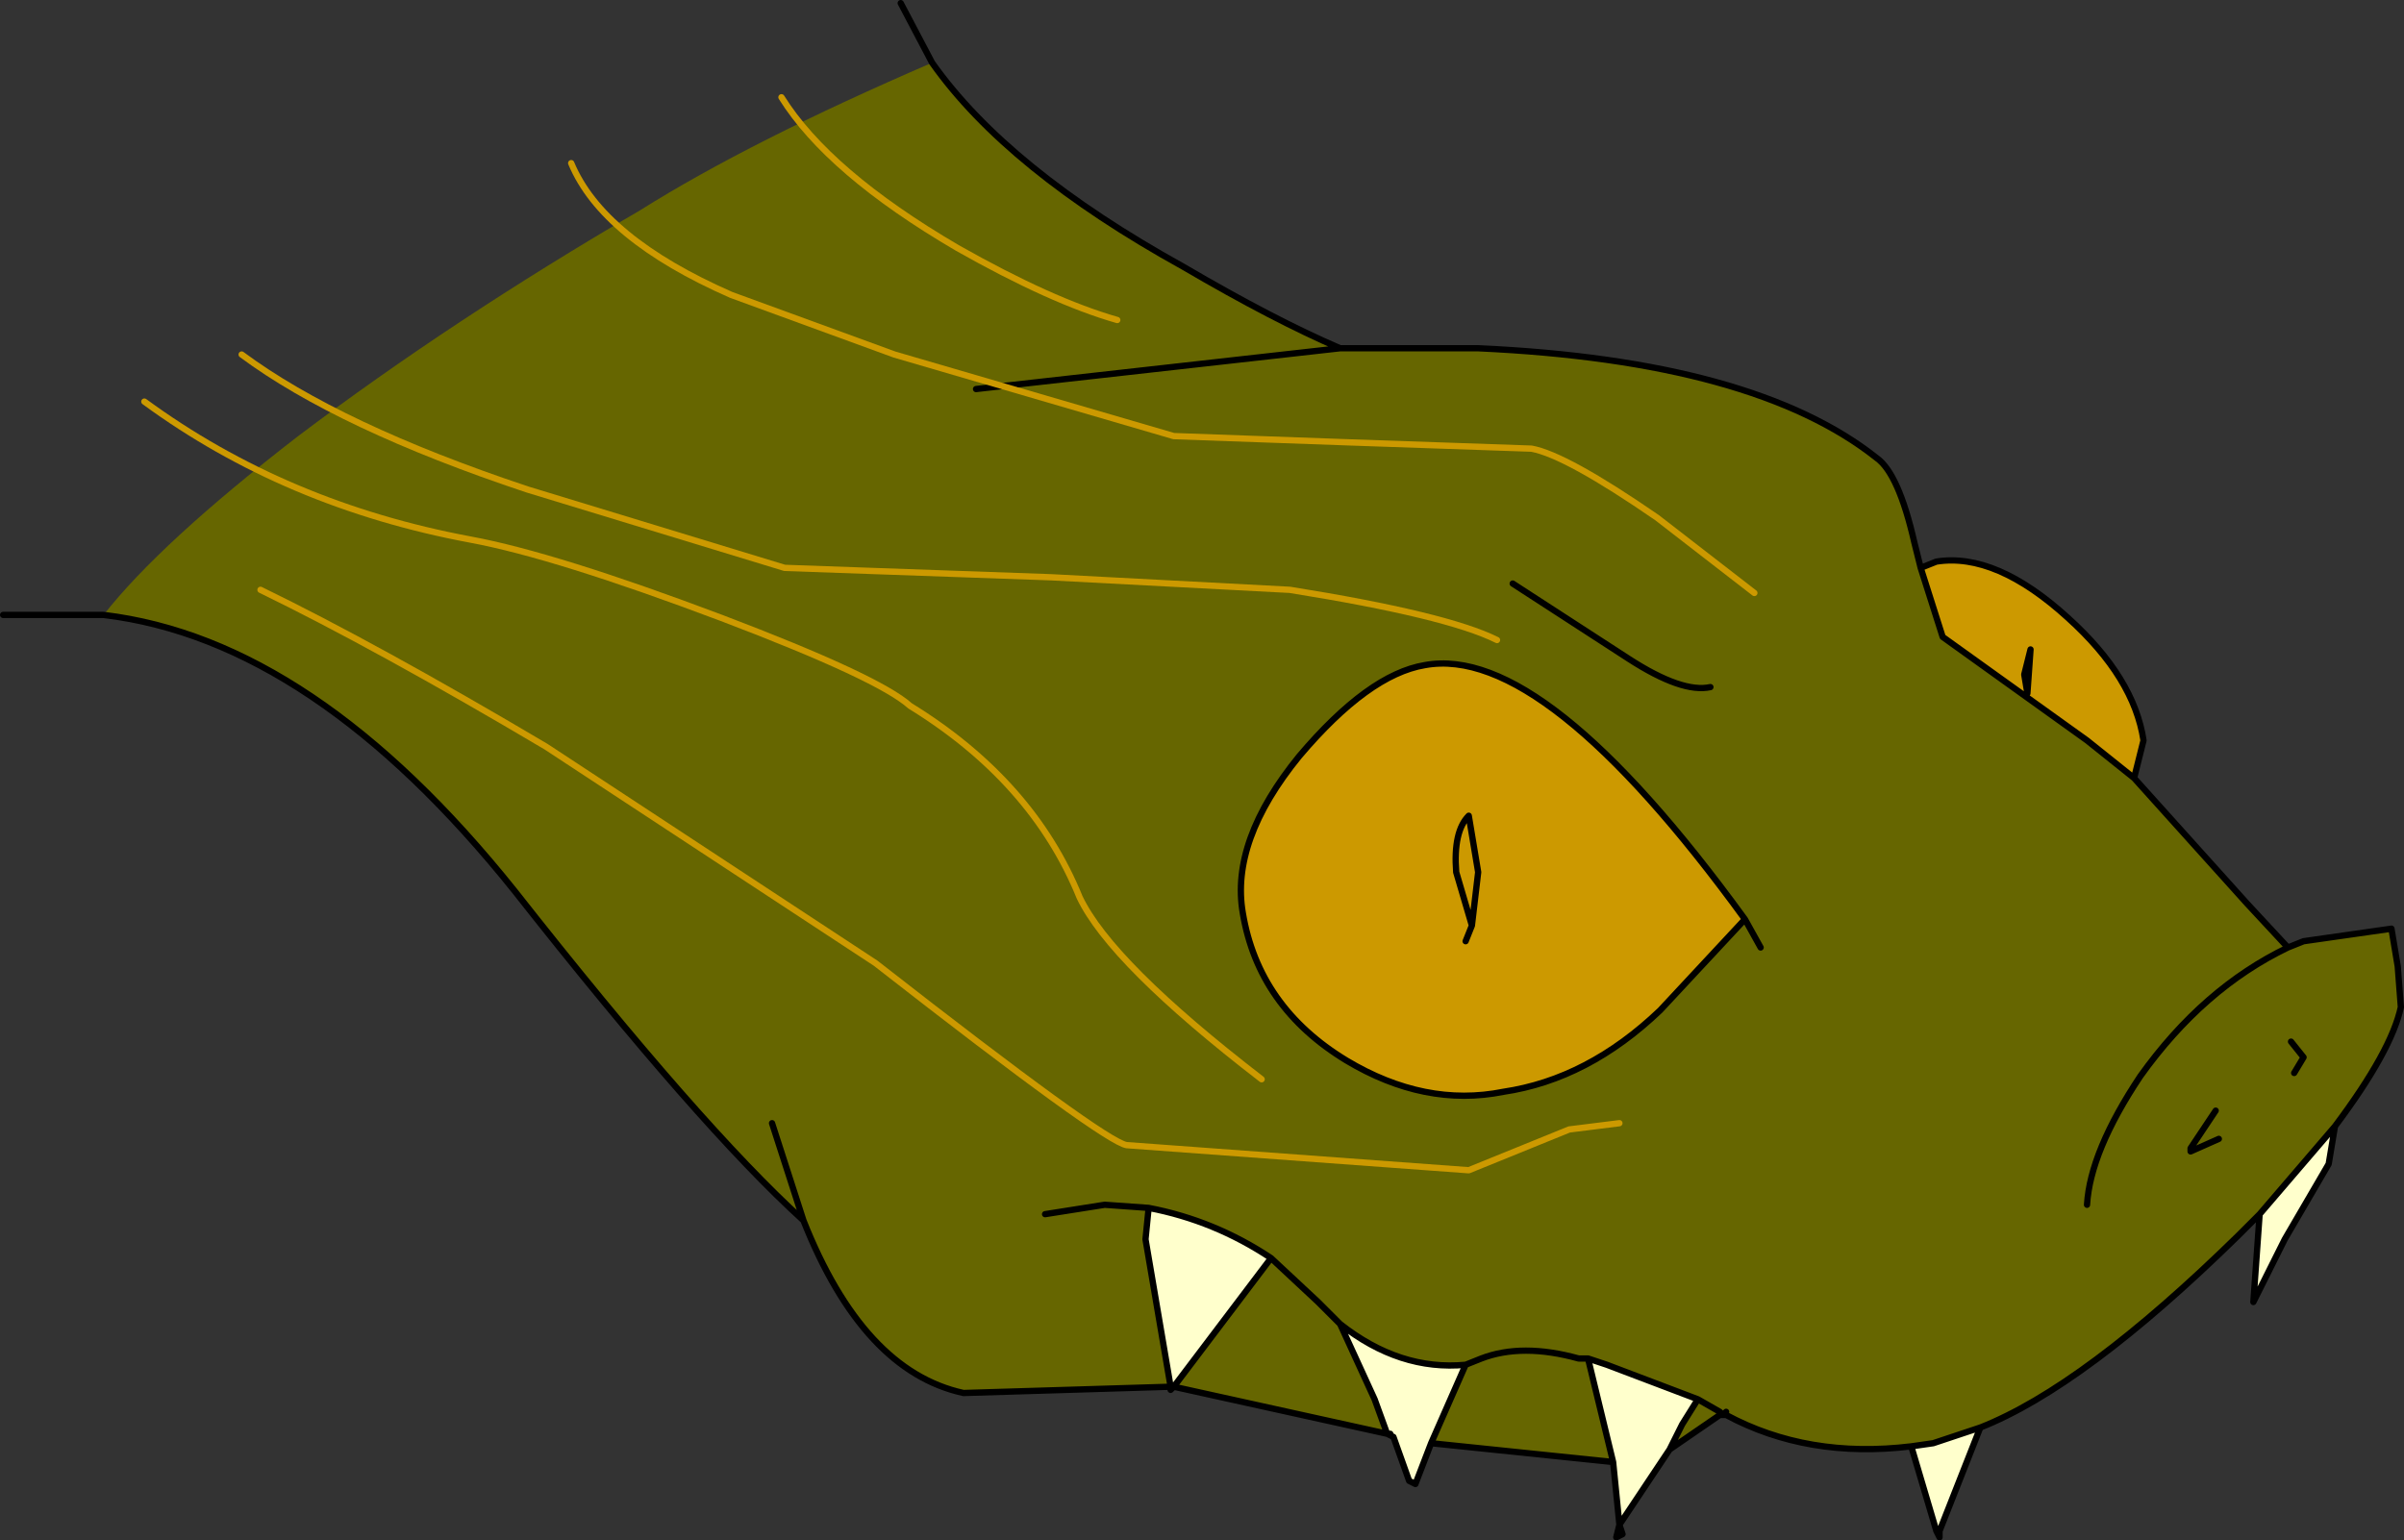 <?xml version="1.0" encoding="UTF-8" standalone="no"?>
<svg xmlns:xlink="http://www.w3.org/1999/xlink" height="24.55px" width="38.3px" xmlns="http://www.w3.org/2000/svg">
  <rect width="100%" height="100%" fill="#333333" stroke="none"/>
  <g transform="matrix(1.0, 0.0, 0.0, 1.0, 0.05, 0.05)">
    <path d="M1.6 9.75 Q2.5 8.6 4.7 6.9 7.15 5.05 10.15 3.3 11.9 2.2 14.8 0.95 16.0 2.65 18.8 4.2 20.25 5.05 21.3 5.5 L23.5 5.5 Q27.9 5.7 29.85 7.25 30.2 7.5 30.45 8.6 L30.55 9.0 30.9 10.1 33.2 11.75 33.95 12.35 35.75 14.35 36.4 15.05 36.65 14.95 38.05 14.75 38.15 15.35 38.2 16.0 Q38.05 16.7 37.15 17.9 L35.95 19.3 35.6 19.65 Q33.15 22.05 31.5 22.7 L30.75 22.95 30.4 23.0 Q28.75 23.2 27.45 22.5 L27.45 22.45 27.4 22.5 27.35 22.45 27.35 22.5 26.55 23.05 26.75 22.65 27.0 22.25 27.35 22.45 27.0 22.25 25.55 21.7 25.25 21.6 25.1 21.6 Q24.2 21.35 23.55 21.6 L23.3 21.7 Q22.25 21.8 21.3 21.05 L21.85 22.25 22.05 22.8 18.65 22.05 20.2 20.0 Q19.3 19.4 18.25 19.2 L18.2 19.7 18.6 22.05 15.3 22.15 Q13.7 21.8 12.75 19.4 11.1 17.9 8.15 14.15 4.95 10.15 1.6 9.75 M19.75 14.5 Q20.0 16.0 21.4 16.85 22.65 17.6 23.9 17.35 25.25 17.15 26.4 16.05 L27.75 14.6 Q24.55 10.2 22.65 10.55 21.75 10.7 20.65 12.0 19.55 13.35 19.75 14.5 M12.25 17.85 L12.75 19.4 12.25 17.85 M18.25 19.2 L17.55 19.15 16.6 19.3 17.55 19.15 18.25 19.2 M20.2 20.0 L20.95 20.7 21.05 20.8 21.3 21.05 21.05 20.8 20.95 20.7 20.2 20.0 M22.75 22.95 L23.3 21.7 23.55 21.6 Q24.2 21.35 25.1 21.6 L25.25 21.6 25.65 23.25 22.75 22.95 M15.5 6.15 L21.3 5.5 15.5 6.15 M27.2 10.9 Q26.75 11.0 25.9 10.45 L24.05 9.25 25.9 10.45 Q26.75 11.0 27.2 10.9 M33.2 19.15 Q33.25 18.3 34.05 17.1 35.05 15.7 36.4 15.05 35.05 15.7 34.05 17.1 33.25 18.3 33.2 19.15 M36.5 17.05 L36.65 16.8 36.45 16.55 36.65 16.8 36.5 17.05 M35.3 18.1 L34.85 18.3 34.85 18.25 35.25 17.65 34.85 18.25 34.85 18.3 35.3 18.1 M28.0 15.05 L27.75 14.6 28.0 15.05" fill="#666600" fill-rule="evenodd" stroke="none"/>
    <path d="M19.75 14.5 Q19.55 13.35 20.65 12.0 21.75 10.7 22.65 10.55 24.55 10.2 27.75 14.6 L26.4 16.05 Q25.25 17.15 23.9 17.35 22.65 17.6 21.4 16.85 20.0 16.0 19.75 14.5 M33.95 12.35 L33.2 11.75 30.9 10.1 30.55 9.0 30.8 8.9 Q31.75 8.75 32.9 9.8 33.95 10.75 34.1 11.75 L33.95 12.35 M23.4 14.7 L23.5 13.85 23.35 12.95 Q23.1 13.2 23.15 13.85 L23.4 14.7 23.3 14.95 23.4 14.7 23.15 13.85 Q23.1 13.2 23.35 12.95 L23.5 13.85 23.4 14.7 M32.3 10.3 L32.25 11.0 32.2 10.7 32.3 10.3 32.2 10.7 32.25 11.0 32.3 10.3" fill="#cc9900" fill-rule="evenodd" stroke="none"/>
    <path d="M18.6 22.05 L18.2 19.7 18.25 19.2 Q19.3 19.4 20.2 20.0 L18.65 22.05 18.6 22.05 M22.05 22.8 L21.85 22.25 21.3 21.05 Q22.25 21.8 23.3 21.7 L22.75 22.95 22.5 23.6 22.4 23.55 22.15 22.85 22.1 22.8 22.05 22.8 M27.0 22.25 L26.75 22.65 26.55 23.05 25.75 24.25 25.65 23.25 25.25 21.6 25.55 21.7 27.0 22.25 M30.4 23.0 L30.75 22.95 31.5 22.7 30.85 24.35 30.8 24.35 30.4 23.0 M35.95 19.3 L37.15 17.9 37.05 18.5 36.35 19.7 35.85 20.7 35.95 19.3" fill="#ffffcc" fill-rule="evenodd" stroke="none"/>
    <path d="M14.8 0.95 L14.3 0.0 M19.75 14.5 Q20.0 16.0 21.4 16.85 22.65 17.6 23.9 17.35 25.25 17.15 26.4 16.05 L27.75 14.6 Q24.55 10.2 22.65 10.55 21.75 10.7 20.65 12.0 19.55 13.35 19.75 14.5 M1.6 9.75 L0.0 9.75 M18.6 22.05 L15.3 22.15 Q13.7 21.8 12.75 19.4 11.1 17.9 8.15 14.15 4.95 10.15 1.6 9.75 M18.65 22.05 L20.2 20.0 Q19.3 19.4 18.25 19.2 L18.2 19.7 18.6 22.05 18.65 22.05 22.05 22.8 21.85 22.25 21.3 21.05 21.05 20.8 20.95 20.7 20.2 20.0 M16.6 19.3 L17.55 19.15 18.25 19.2 M12.75 19.4 L12.25 17.85 M22.15 22.85 L22.4 23.55 22.5 23.6 22.75 22.95 23.3 21.7 Q22.25 21.8 21.3 21.05 M22.05 22.8 L22.1 22.8 M22.15 22.85 L22.05 22.8 M18.65 22.05 L18.6 22.1 18.6 22.05 M30.55 9.0 L30.9 10.1 33.2 11.75 33.95 12.35 34.1 11.75 Q33.95 10.75 32.9 9.8 31.75 8.75 30.8 8.9 L30.55 9.0 30.45 8.6 Q30.2 7.5 29.85 7.25 27.9 5.7 23.5 5.5 L21.3 5.5 15.5 6.15 M23.3 14.95 L23.4 14.7 23.15 13.85 Q23.1 13.2 23.35 12.95 L23.5 13.85 23.4 14.7 M24.05 9.25 L25.9 10.45 Q26.75 11.0 27.2 10.9 M32.3 10.3 L32.2 10.7 32.25 11.0 32.3 10.3 M27.35 22.5 L27.4 22.5 27.35 22.45 27.0 22.25 26.75 22.65 26.55 23.05 27.35 22.5 M27.45 22.45 L27.4 22.5 27.45 22.5 Q28.75 23.2 30.4 23.0 L30.75 22.95 31.5 22.7 Q33.15 22.05 35.6 19.65 L35.95 19.3 37.15 17.9 Q38.05 16.7 38.2 16.0 L38.15 15.35 38.05 14.75 36.65 14.95 36.4 15.05 Q35.05 15.7 34.05 17.1 33.25 18.3 33.2 19.15 M23.3 21.7 L23.55 21.6 Q24.2 21.35 25.1 21.6 L25.25 21.6 25.55 21.7 27.0 22.25 M25.65 23.25 L25.25 21.6 M25.75 24.25 L25.7 24.45 25.8 24.4 25.75 24.25 25.65 23.25 22.75 22.95 M26.55 23.05 L25.75 24.25 M30.85 24.35 L31.5 22.7 M30.8 24.35 L30.85 24.45 30.85 24.35 M30.4 23.0 L30.8 24.35 M27.75 14.6 L28.0 15.05 M35.25 17.65 L34.85 18.25 34.85 18.3 35.3 18.1 M36.45 16.55 L36.65 16.8 36.5 17.05 M35.95 19.3 L35.85 20.7 36.35 19.7 37.05 18.5 37.15 17.9 M33.95 12.35 L35.75 14.35 36.4 15.05 M14.8 0.95 Q16.0 2.65 18.8 4.2 20.25 5.05 21.3 5.5" fill="none" stroke="#000000" stroke-linecap="round" stroke-linejoin="round" stroke-width="0.1"/>
    <path d="M20.05 17.15 Q17.65 15.3 17.15 14.25 16.4 12.4 14.45 11.2 13.95 10.75 11.45 9.8 8.8 8.8 7.45 8.55 4.5 8.0 2.25 6.35" fill="none" stroke="#cc9900" stroke-linecap="round" stroke-linejoin="round" stroke-width="0.1"/>
    <path d="M3.8 5.6 Q5.35 6.75 8.35 7.75 L12.45 9.0 16.7 9.15 20.5 9.35 Q23.0 9.75 23.8 10.15" fill="none" stroke="#cc9900" stroke-linecap="round" stroke-linejoin="round" stroke-width="0.1"/>
    <path d="M25.75 17.85 L24.95 17.95 23.35 18.6 17.9 18.2 Q17.55 18.15 13.9 15.3 L8.65 11.85 Q5.95 10.25 4.1 9.35" fill="none" stroke="#cc9900" stroke-linecap="round" stroke-linejoin="round" stroke-width="0.1"/>
    <path d="M9.05 2.55 Q9.55 3.75 11.6 4.65 L14.2 5.6 18.65 6.9 21.45 7.0 24.35 7.1 Q24.9 7.2 26.35 8.2 L27.9 9.4" fill="none" stroke="#cc9900" stroke-linecap="round" stroke-linejoin="round" stroke-width="0.1"/>
    <path d="M12.4 1.5 Q13.15 2.7 15.2 3.9 16.7 4.75 17.75 5.05" fill="none" stroke="#cc9900" stroke-linecap="round" stroke-linejoin="round" stroke-width="0.1"/>
  </g>
</svg>
